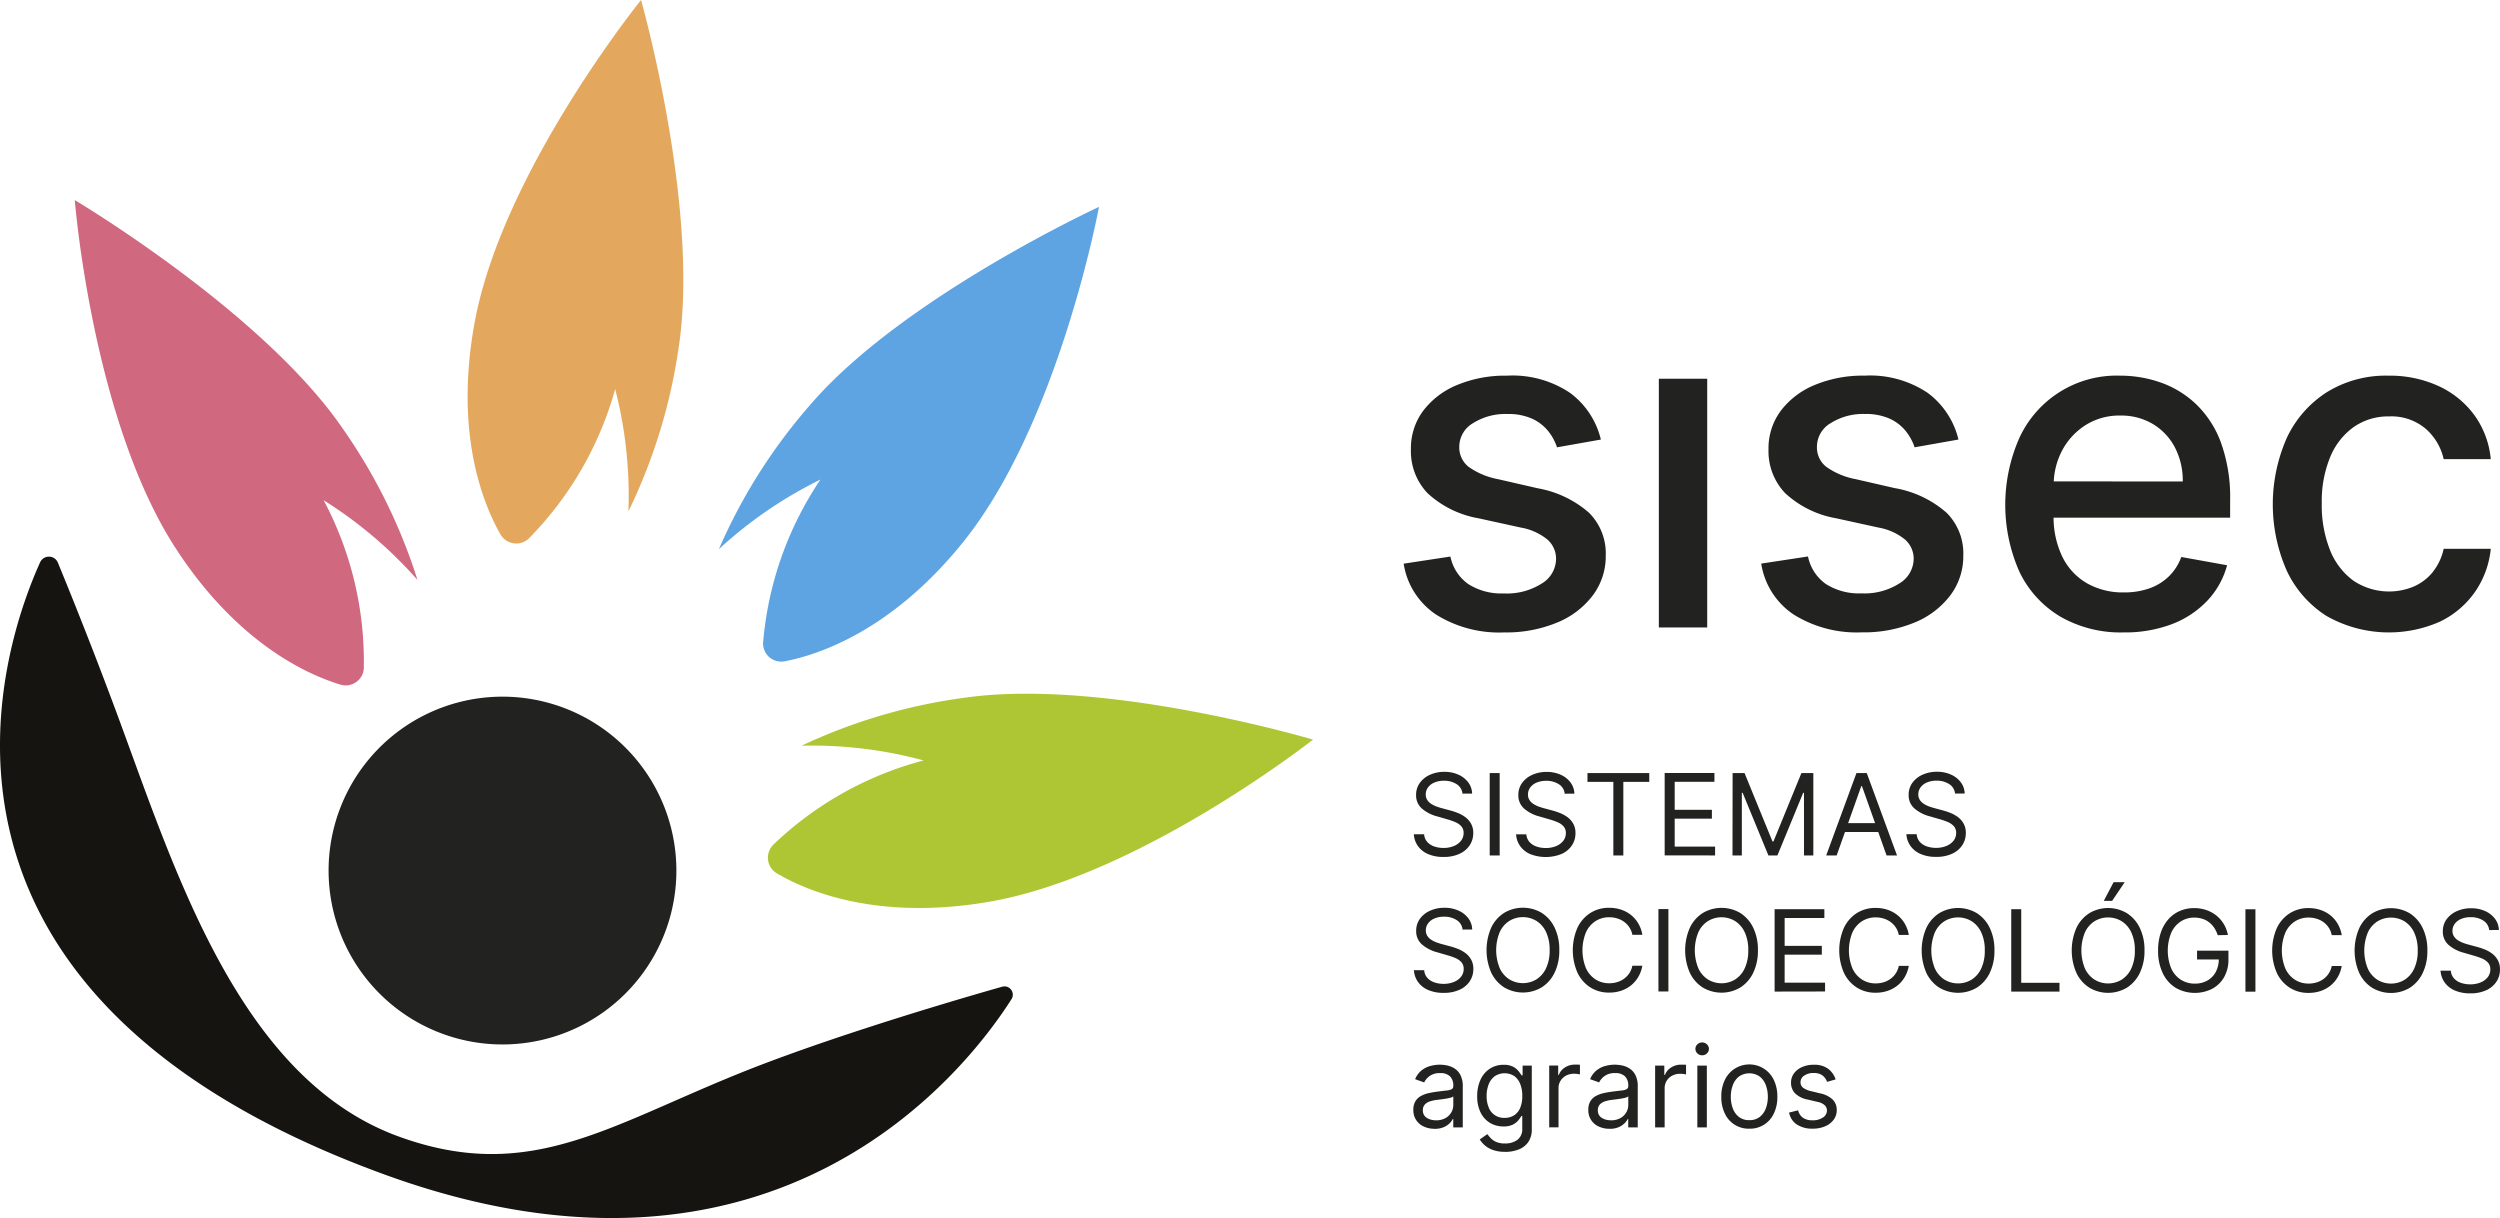 <?xml version="1.0" encoding="UTF-8"?>
<svg xmlns="http://www.w3.org/2000/svg" xmlns:xlink="http://www.w3.org/1999/xlink" id="Grupo_178" data-name="Grupo 178" width="169.9" height="82.778" viewBox="0 0 169.9 82.778">
  <defs>
    <clipPath id="clip-path">
      <rect id="Rectángulo_74" data-name="Rectángulo 74" width="169.9" height="82.778" fill="none"></rect>
    </clipPath>
  </defs>
  <g id="Grupo_159" data-name="Grupo 159" clip-path="url(#clip-path)">
    <path id="Trazado_608" data-name="Trazado 608" d="M308.9,88.6a3.9,3.9,0,0,1,1.143,2.914,4.423,4.423,0,0,1-.874,2.7,5.775,5.775,0,0,1-2.43,1.854,9.019,9.019,0,0,1-3.6.67,8.089,8.089,0,0,1-4.63-1.214,5.092,5.092,0,0,1-2.2-3.458l3.177-.484a3.022,3.022,0,0,0,1.222,1.875,4.189,4.189,0,0,0,2.407.632,4.419,4.419,0,0,0,2.584-.677,1.975,1.975,0,0,0,.967-1.654,1.731,1.731,0,0,0-.588-1.331,3.919,3.919,0,0,0-1.8-.813l-2.859-.627a6.837,6.837,0,0,1-3.491-1.715,4.134,4.134,0,0,1-1.126-2.98,4.252,4.252,0,0,1,.836-2.617,5.5,5.5,0,0,1,2.309-1.754,8.485,8.485,0,0,1,3.376-.632,7.021,7.021,0,0,1,4.309,1.181,5.553,5.553,0,0,1,2.079,3.161l-2.98.528a3.564,3.564,0,0,0-.588-1.088,3.022,3.022,0,0,0-1.082-.847,3.921,3.921,0,0,0-1.706-.329,4.121,4.121,0,0,0-2.33.621,1.859,1.859,0,0,0-.936,1.6,1.681,1.681,0,0,0,.627,1.364,5.054,5.054,0,0,0,2.023.847l2.684.616A7.208,7.208,0,0,1,308.9,88.6m4.751,7.8h3.287V79.5h-3.287Zm16.076-9.458-2.682-.616a5.069,5.069,0,0,1-2.024-.847,1.68,1.68,0,0,1-.626-1.364,1.861,1.861,0,0,1,.935-1.6,4.123,4.123,0,0,1,2.332-.621,3.913,3.913,0,0,1,1.7.329,3.007,3.007,0,0,1,1.082.847,3.619,3.619,0,0,1,.59,1.088l2.979-.528a5.559,5.559,0,0,0-2.077-3.161,7.027,7.027,0,0,0-4.311-1.181,8.491,8.491,0,0,0-3.376.632,5.51,5.51,0,0,0-2.309,1.754,4.262,4.262,0,0,0-.836,2.617,4.134,4.134,0,0,0,1.128,2.98,6.83,6.83,0,0,0,3.491,1.715l2.859.627a3.935,3.935,0,0,1,1.8.813,1.737,1.737,0,0,1,.588,1.331A1.976,1.976,0,0,1,330,93.407a4.422,4.422,0,0,1-2.584.677,4.191,4.191,0,0,1-2.408-.632,3.025,3.025,0,0,1-1.22-1.875l-3.179.484a5.09,5.09,0,0,0,2.2,3.458,8.083,8.083,0,0,0,4.628,1.214,9.019,9.019,0,0,0,3.6-.67,5.775,5.775,0,0,0,2.43-1.854,4.414,4.414,0,0,0,.875-2.7A3.9,3.9,0,0,0,333.2,88.6a7.2,7.2,0,0,0-3.475-1.662m22.136-3.072a10.955,10.955,0,0,1,.615,3.908v1.166h-12a6.2,6.2,0,0,0,.594,2.651,4.229,4.229,0,0,0,1.677,1.808,4.951,4.951,0,0,0,2.517.621,5.138,5.138,0,0,0,1.706-.269,3.633,3.633,0,0,0,1.33-.809,3.537,3.537,0,0,0,.857-1.33l3.112.561a5.618,5.618,0,0,1-1.335,2.4,6.491,6.491,0,0,1-2.408,1.6,8.974,8.974,0,0,1-3.293.565,8.222,8.222,0,0,1-4.294-1.072,7.13,7.13,0,0,1-2.772-3.024,11.241,11.241,0,0,1,0-9.154,7.278,7.278,0,0,1,6.834-4.2,8.3,8.3,0,0,1,2.772.472,6.72,6.72,0,0,1,2.407,1.484,6.97,6.97,0,0,1,1.683,2.624m-2.606,2.611a4.885,4.885,0,0,0-.528-2.3,4.018,4.018,0,0,0-1.479-1.589A4.189,4.189,0,0,0,345.023,82a4.291,4.291,0,0,0-2.413.676,4.562,4.562,0,0,0-1.583,1.76,5.024,5.024,0,0,0-.538,2.04Zm17.007,6.136a3.463,3.463,0,0,1-1.287.995,4.356,4.356,0,0,1-4.125-.39,4.716,4.716,0,0,1-1.587-2.077,8.223,8.223,0,0,1-.561-3.189,7.863,7.863,0,0,1,.571-3.13,4.688,4.688,0,0,1,1.6-2.044,4.078,4.078,0,0,1,2.4-.721,3.582,3.582,0,0,1,2.513.859,3.848,3.848,0,0,1,1.2,2.044h3.2a6.031,6.031,0,0,0-1.106-2.98,6.24,6.24,0,0,0-2.435-1.984,7.962,7.962,0,0,0-3.431-.709,7.612,7.612,0,0,0-4.146,1.11,7.426,7.426,0,0,0-2.727,3.084,11.189,11.189,0,0,0-.021,9.056,7.3,7.3,0,0,0,2.709,3.084,8.583,8.583,0,0,0,7.71.38,6.153,6.153,0,0,0,2.38-2.023,6.217,6.217,0,0,0,1.068-2.926h-3.2a3.8,3.8,0,0,1-.73,1.562m-65.953,15.079a.858.858,0,0,0-.4-.646,1.53,1.53,0,0,0-.859-.23,1.618,1.618,0,0,0-.65.121,1.027,1.027,0,0,0-.432.331.79.79,0,0,0-.155.479.669.669,0,0,0,.108.384.906.906,0,0,0,.278.266,1.907,1.907,0,0,0,.355.173q.186.067.342.108l.569.153a5.041,5.041,0,0,1,.488.159,2.314,2.314,0,0,1,.517.275,1.426,1.426,0,0,1,.409.445,1.275,1.275,0,0,1,.162.665,1.48,1.48,0,0,1-.237.82,1.63,1.63,0,0,1-.689.583,2.534,2.534,0,0,1-1.1.216,2.559,2.559,0,0,1-1.041-.194,1.644,1.644,0,0,1-.689-.541,1.543,1.543,0,0,1-.283-.807h.7a.867.867,0,0,0,.215.524,1.119,1.119,0,0,0,.476.306,1.889,1.889,0,0,0,.622.1,1.816,1.816,0,0,0,.7-.127,1.183,1.183,0,0,0,.49-.356.838.838,0,0,0,.18-.534.657.657,0,0,0-.156-.454,1.145,1.145,0,0,0-.41-.284,4.351,4.351,0,0,0-.55-.192l-.689-.2a2.573,2.573,0,0,1-1.04-.539,1.183,1.183,0,0,1-.383-.917,1.359,1.359,0,0,1,.256-.822,1.688,1.688,0,0,1,.689-.547,2.327,2.327,0,0,1,.969-.2,2.288,2.288,0,0,1,.963.193,1.687,1.687,0,0,1,.669.526,1.316,1.316,0,0,1,.261.758Zm2.528-1.4h-.678v5.6h.678Zm5.077,1.4a1.315,1.315,0,0,0-.261-.758,1.687,1.687,0,0,0-.669-.526,2.289,2.289,0,0,0-.963-.193,2.329,2.329,0,0,0-.97.2,1.692,1.692,0,0,0-.689.547,1.361,1.361,0,0,0-.256.822,1.184,1.184,0,0,0,.383.917,2.569,2.569,0,0,0,1.04.539l.689.2a4.346,4.346,0,0,1,.55.192,1.144,1.144,0,0,1,.41.284.657.657,0,0,1,.156.454.836.836,0,0,1-.18.534,1.18,1.18,0,0,1-.489.356,1.817,1.817,0,0,1-.7.127,1.89,1.89,0,0,1-.623-.1,1.123,1.123,0,0,1-.476-.306.868.868,0,0,1-.215-.524h-.7a1.537,1.537,0,0,0,.283.807,1.642,1.642,0,0,0,.689.541,2.894,2.894,0,0,0,2.139-.022,1.629,1.629,0,0,0,.689-.583,1.48,1.48,0,0,0,.237-.82,1.275,1.275,0,0,0-.162-.665,1.426,1.426,0,0,0-.409-.445,2.32,2.32,0,0,0-.517-.275,5.035,5.035,0,0,0-.488-.159l-.569-.153q-.156-.041-.342-.108a1.9,1.9,0,0,1-.356-.173.9.9,0,0,1-.277-.266.667.667,0,0,1-.108-.384.792.792,0,0,1,.155-.479,1.027,1.027,0,0,1,.432-.331,1.621,1.621,0,0,1,.65-.121,1.53,1.53,0,0,1,.859.23.859.859,0,0,1,.4.646Zm2.648-.8v5h.679v-5H313v-.6h-4.2v.6Zm6.915,5v-.6h-2.746v-1.9h2.528v-.6h-2.528V106.89h2.7v-.6h-3.381v5.6Zm1.182,0h.635v-4.256h.055l1.75,4.256h.613l1.751-4.256h.055v4.256h.635v-5.6h-.81l-1.9,4.65h-.066l-1.9-4.65h-.81Zm8.753-4.715h.044l1.674,4.716h.711l-2.057-5.6h-.7l-2.057,5.6h.711ZM326,110.3h2.867v-.6H326Zm8.436-2.615a1.315,1.315,0,0,0-.261-.758,1.687,1.687,0,0,0-.669-.526,2.288,2.288,0,0,0-.963-.193,2.326,2.326,0,0,0-.969.2,1.691,1.691,0,0,0-.69.547,1.361,1.361,0,0,0-.256.822,1.183,1.183,0,0,0,.383.917,2.571,2.571,0,0,0,1.04.539l.689.2a4.348,4.348,0,0,1,.55.192,1.144,1.144,0,0,1,.41.284.658.658,0,0,1,.156.454.838.838,0,0,1-.18.534,1.183,1.183,0,0,1-.49.356,1.817,1.817,0,0,1-.7.127,1.888,1.888,0,0,1-.622-.1,1.122,1.122,0,0,1-.476-.306.867.867,0,0,1-.214-.524h-.7a1.54,1.54,0,0,0,.283.807,1.642,1.642,0,0,0,.689.541,2.558,2.558,0,0,0,1.041.194,2.532,2.532,0,0,0,1.1-.216,1.629,1.629,0,0,0,.689-.583,1.48,1.48,0,0,0,.237-.82,1.275,1.275,0,0,0-.162-.665,1.421,1.421,0,0,0-.409-.445,2.313,2.313,0,0,0-.517-.275,5.04,5.04,0,0,0-.488-.159l-.569-.153q-.156-.041-.342-.108a1.9,1.9,0,0,1-.356-.173.908.908,0,0,1-.277-.266.669.669,0,0,1-.108-.384.79.79,0,0,1,.155-.479,1.025,1.025,0,0,1,.432-.331,1.618,1.618,0,0,1,.65-.121,1.53,1.53,0,0,1,.859.23.858.858,0,0,1,.4.646Zm-33.469,9.243a1.314,1.314,0,0,0-.261-.758,1.687,1.687,0,0,0-.669-.526,2.288,2.288,0,0,0-.963-.193,2.327,2.327,0,0,0-.969.2,1.691,1.691,0,0,0-.689.547,1.358,1.358,0,0,0-.256.822,1.183,1.183,0,0,0,.383.916,2.569,2.569,0,0,0,1.04.539l.689.2a4.353,4.353,0,0,1,.55.191,1.146,1.146,0,0,1,.41.285.656.656,0,0,1,.156.454.838.838,0,0,1-.18.534,1.183,1.183,0,0,1-.49.356,1.822,1.822,0,0,1-.7.127,1.889,1.889,0,0,1-.622-.1,1.117,1.117,0,0,1-.476-.306.866.866,0,0,1-.215-.524h-.7a1.543,1.543,0,0,0,.283.807,1.643,1.643,0,0,0,.689.541,2.559,2.559,0,0,0,1.041.194,2.529,2.529,0,0,0,1.1-.216,1.627,1.627,0,0,0,.689-.582,1.481,1.481,0,0,0,.237-.821,1.275,1.275,0,0,0-.162-.665,1.43,1.43,0,0,0-.409-.445,2.314,2.314,0,0,0-.517-.275,5.036,5.036,0,0,0-.488-.159l-.569-.153c-.1-.027-.218-.063-.342-.108a1.907,1.907,0,0,1-.355-.172.91.91,0,0,1-.278-.266.669.669,0,0,1-.108-.384.789.789,0,0,1,.155-.479,1.027,1.027,0,0,1,.432-.331,1.624,1.624,0,0,1,.65-.12,1.528,1.528,0,0,1,.859.23.858.858,0,0,1,.4.645Zm5.919,1.4a3.411,3.411,0,0,0-.32-1.531,2.407,2.407,0,0,0-.878-1,2.5,2.5,0,0,0-2.549,0,2.406,2.406,0,0,0-.878,1,3.83,3.83,0,0,0,0,3.064,2.406,2.406,0,0,0,.878,1,2.5,2.5,0,0,0,2.549,0,2.407,2.407,0,0,0,.878-1,3.415,3.415,0,0,0,.32-1.532m-.657,0a2.8,2.8,0,0,1-.242,1.229,1.774,1.774,0,0,1-.654.758,1.777,1.777,0,0,1-1.841,0,1.775,1.775,0,0,1-.654-.758,3.237,3.237,0,0,1,0-2.456,1.774,1.774,0,0,1,.654-.758,1.775,1.775,0,0,1,1.841,0,1.774,1.774,0,0,1,.654.758,2.8,2.8,0,0,1,.242,1.228m6.3-1.05a2.24,2.24,0,0,0-.279-.77,2.083,2.083,0,0,0-.5-.575,2.2,2.2,0,0,0-.674-.36,2.536,2.536,0,0,0-.8-.123,2.35,2.35,0,0,0-1.275.35,2.4,2.4,0,0,0-.878,1,3.826,3.826,0,0,0,0,3.064,2.4,2.4,0,0,0,.878,1,2.344,2.344,0,0,0,1.275.35,2.527,2.527,0,0,0,.8-.123,2.183,2.183,0,0,0,.674-.36,2.082,2.082,0,0,0,.5-.575,2.259,2.259,0,0,0,.279-.769h-.678a1.422,1.422,0,0,1-.57.888,1.573,1.573,0,0,1-.469.229,1.865,1.865,0,0,1-.536.076,1.706,1.706,0,0,1-.92-.257,1.781,1.781,0,0,1-.654-.758,3.24,3.24,0,0,1,0-2.456,1.774,1.774,0,0,1,.654-.758,1.7,1.7,0,0,1,.92-.258,1.865,1.865,0,0,1,.536.077,1.571,1.571,0,0,1,.469.228,1.447,1.447,0,0,1,.361.374,1.418,1.418,0,0,1,.209.514h.678m1.772-1.75h-.678v5.6h.678Zm6.083,2.8a3.411,3.411,0,0,0-.32-1.531,2.408,2.408,0,0,0-.878-1,2.5,2.5,0,0,0-2.549,0,2.406,2.406,0,0,0-.878,1,3.829,3.829,0,0,0,0,3.064,2.406,2.406,0,0,0,.878,1,2.5,2.5,0,0,0,2.549,0,2.408,2.408,0,0,0,.878-1,3.415,3.415,0,0,0,.32-1.532m-.656,0a2.808,2.808,0,0,1-.242,1.229,1.774,1.774,0,0,1-.654.758,1.777,1.777,0,0,1-1.841,0,1.777,1.777,0,0,1-.654-.758,3.24,3.24,0,0,1,0-2.456,1.777,1.777,0,0,1,.654-.758,1.775,1.775,0,0,1,1.841,0,1.774,1.774,0,0,1,.654.758,2.806,2.806,0,0,1,.242,1.228m5.219,2.8v-.6H322.2v-1.9h2.527v-.6H322.2v-1.893h2.7v-.6h-3.381v5.6Zm5.69-3.851a2.24,2.24,0,0,0-.279-.77,2.085,2.085,0,0,0-.5-.575,2.2,2.2,0,0,0-.674-.36,2.536,2.536,0,0,0-.8-.123,2.35,2.35,0,0,0-1.275.35,2.4,2.4,0,0,0-.878,1,3.826,3.826,0,0,0,0,3.064,2.4,2.4,0,0,0,.878,1,2.344,2.344,0,0,0,1.275.35,2.527,2.527,0,0,0,.8-.123,2.184,2.184,0,0,0,.674-.36,2.083,2.083,0,0,0,.5-.575,2.259,2.259,0,0,0,.279-.769h-.678a1.421,1.421,0,0,1-.57.888,1.577,1.577,0,0,1-.469.229,1.865,1.865,0,0,1-.536.076,1.7,1.7,0,0,1-.92-.257,1.781,1.781,0,0,1-.654-.758,3.236,3.236,0,0,1,0-2.456,1.774,1.774,0,0,1,.654-.758,1.7,1.7,0,0,1,.92-.258,1.865,1.865,0,0,1,.536.077,1.576,1.576,0,0,1,.469.228,1.447,1.447,0,0,1,.361.374,1.418,1.418,0,0,1,.209.514h.678m5.821,1.05a3.411,3.411,0,0,0-.32-1.531,2.407,2.407,0,0,0-.878-1,2.5,2.5,0,0,0-2.549,0,2.406,2.406,0,0,0-.878,1,3.83,3.83,0,0,0,0,3.064,2.406,2.406,0,0,0,.878,1,2.5,2.5,0,0,0,2.549,0,2.407,2.407,0,0,0,.878-1,3.415,3.415,0,0,0,.32-1.532m-.656,0a2.808,2.808,0,0,1-.242,1.229,1.774,1.774,0,0,1-.654.758,1.777,1.777,0,0,1-1.841,0,1.775,1.775,0,0,1-.654-.758,3.236,3.236,0,0,1,0-2.456,1.775,1.775,0,0,1,.654-.758,1.775,1.775,0,0,1,1.841,0,1.774,1.774,0,0,1,.654.758,2.806,2.806,0,0,1,.242,1.228m5.077,2.8v-.6h-2.6v-5H337.6v5.6Zm5.777-2.8a3.409,3.409,0,0,0-.32-1.531,2.4,2.4,0,0,0-.878-1,2.493,2.493,0,0,0-2.549,0,2.4,2.4,0,0,0-.878,1,3.83,3.83,0,0,0,0,3.064,2.4,2.4,0,0,0,.878,1,2.493,2.493,0,0,0,2.549,0,2.4,2.4,0,0,0,.878-1,3.412,3.412,0,0,0,.32-1.532m-.656,0a2.808,2.808,0,0,1-.242,1.229,1.782,1.782,0,0,1-.654.758,1.777,1.777,0,0,1-1.841,0,1.781,1.781,0,0,1-.654-.758,3.236,3.236,0,0,1,0-2.456,1.777,1.777,0,0,1,.654-.758,1.775,1.775,0,0,1,1.841,0,1.778,1.778,0,0,1,.654.758,2.806,2.806,0,0,1,.242,1.228m-1.543-3.37.854-1.269h-.755l-.667,1.269Zm7.867,2.32a2.217,2.217,0,0,0-.279-.742,2.163,2.163,0,0,0-.5-.577,2.281,2.281,0,0,0-.687-.375,2.514,2.514,0,0,0-.827-.133,2.4,2.4,0,0,0-.988.2,2.223,2.223,0,0,0-.777.574,2.628,2.628,0,0,0-.507.907,3.727,3.727,0,0,0-.179,1.2,3.481,3.481,0,0,0,.313,1.532,2.351,2.351,0,0,0,.875,1,2.622,2.622,0,0,0,2.489.07,2.044,2.044,0,0,0,.81-.792,2.374,2.374,0,0,0,.294-1.2v-.6h-2.133v.6h1.685l-.208-.044a1.84,1.84,0,0,1-.206.893,1.457,1.457,0,0,1-.574.586,1.709,1.709,0,0,1-.85.206,1.746,1.746,0,0,1-.936-.257,1.78,1.78,0,0,1-.659-.758,3.234,3.234,0,0,1,0-2.456,1.776,1.776,0,0,1,.648-.758,1.66,1.66,0,0,1,.906-.258,1.806,1.806,0,0,1,.558.082,1.466,1.466,0,0,1,.456.238,1.583,1.583,0,0,1,.347.376,2.039,2.039,0,0,1,.237.5Zm1.871-1.75h-.679v5.6h.679Zm5.864,1.75a2.246,2.246,0,0,0-.279-.77,2.079,2.079,0,0,0-.5-.575,2.2,2.2,0,0,0-.674-.36,2.54,2.54,0,0,0-.8-.123,2.35,2.35,0,0,0-1.275.35,2.4,2.4,0,0,0-.878,1,3.826,3.826,0,0,0,0,3.064,2.4,2.4,0,0,0,.878,1,2.344,2.344,0,0,0,1.275.35,2.53,2.53,0,0,0,.8-.123,2.189,2.189,0,0,0,.674-.36,2.077,2.077,0,0,0,.5-.575,2.265,2.265,0,0,0,.279-.769h-.678a1.421,1.421,0,0,1-.57.888,1.569,1.569,0,0,1-.469.229,1.862,1.862,0,0,1-.536.076,1.706,1.706,0,0,1-.92-.257,1.783,1.783,0,0,1-.654-.758,3.24,3.24,0,0,1,0-2.456,1.777,1.777,0,0,1,.654-.758,1.7,1.7,0,0,1,.92-.258,1.862,1.862,0,0,1,.536.077,1.568,1.568,0,0,1,.469.228,1.443,1.443,0,0,1,.361.374,1.413,1.413,0,0,1,.209.514h.678m5.821,1.05a3.41,3.41,0,0,0-.32-1.531,2.409,2.409,0,0,0-.878-1,2.5,2.5,0,0,0-2.549,0,2.4,2.4,0,0,0-.878,1,3.822,3.822,0,0,0,0,3.064,2.4,2.4,0,0,0,.878,1,2.5,2.5,0,0,0,2.549,0,2.409,2.409,0,0,0,.878-1,3.414,3.414,0,0,0,.32-1.532m-.656,0a2.8,2.8,0,0,1-.242,1.229,1.773,1.773,0,0,1-.653.758,1.778,1.778,0,0,1-1.841,0,1.774,1.774,0,0,1-.654-.758,3.236,3.236,0,0,1,0-2.456,1.774,1.774,0,0,1,.654-.758,1.776,1.776,0,0,1,1.841,0,1.773,1.773,0,0,1,.653.758,2.8,2.8,0,0,1,.242,1.228m5.515-1.4a1.312,1.312,0,0,0-.261-.758,1.685,1.685,0,0,0-.669-.526,2.286,2.286,0,0,0-.963-.193,2.328,2.328,0,0,0-.97.2,1.7,1.7,0,0,0-.689.547,1.36,1.36,0,0,0-.256.822,1.184,1.184,0,0,0,.383.916,2.57,2.57,0,0,0,1.039.539l.69.2a4.347,4.347,0,0,1,.55.191,1.144,1.144,0,0,1,.41.285.657.657,0,0,1,.156.454.835.835,0,0,1-.181.534,1.174,1.174,0,0,1-.489.356,1.821,1.821,0,0,1-.7.127,1.89,1.89,0,0,1-.623-.1,1.121,1.121,0,0,1-.476-.306.866.866,0,0,1-.215-.524h-.7a1.54,1.54,0,0,0,.283.807,1.646,1.646,0,0,0,.69.541,2.558,2.558,0,0,0,1.041.194,2.527,2.527,0,0,0,1.1-.216,1.63,1.63,0,0,0,.689-.582,1.483,1.483,0,0,0,.236-.821,1.281,1.281,0,0,0-.161-.665,1.438,1.438,0,0,0-.409-.445,2.317,2.317,0,0,0-.517-.275,5.038,5.038,0,0,0-.488-.159l-.569-.153c-.1-.027-.218-.063-.342-.108a1.9,1.9,0,0,1-.356-.172.9.9,0,0,1-.278-.266.669.669,0,0,1-.108-.384.792.792,0,0,1,.154-.479,1.03,1.03,0,0,1,.432-.331,1.625,1.625,0,0,1,.65-.12,1.529,1.529,0,0,1,.859.23.858.858,0,0,1,.4.645ZM298.4,130.475a1.574,1.574,0,0,0,.621-.109,1.26,1.26,0,0,0,.407-.265,1.139,1.139,0,0,0,.219-.293h.033v.569h.646v-2.768a1.663,1.663,0,0,0-.164-.8,1.146,1.146,0,0,0-.412-.446,1.515,1.515,0,0,0-.512-.2,2.6,2.6,0,0,0-.466-.048,2.512,2.512,0,0,0-.644.086,1.654,1.654,0,0,0-.6.3,1.475,1.475,0,0,0-.439.6l.613.219a1.192,1.192,0,0,1,.369-.432,1.159,1.159,0,0,1,.725-.2.9.9,0,0,1,.666.224.861.861,0,0,1,.22.629v.022a.229.229,0,0,1-.111.218.937.937,0,0,1-.35.089q-.239.027-.622.076c-.195.025-.389.06-.581.1a2.058,2.058,0,0,0-.527.193,1.007,1.007,0,0,0-.38.354,1.086,1.086,0,0,0-.143.587,1.192,1.192,0,0,0,.709,1.139,1.7,1.7,0,0,0,.725.152m.1-.58a1.1,1.1,0,0,1-.636-.171.574.574,0,0,1-.251-.507.552.552,0,0,1,.133-.39.816.816,0,0,1,.35-.216,2.508,2.508,0,0,1,.469-.1l.272-.034c.112-.014.228-.03.347-.05a2.67,2.67,0,0,0,.317-.068.373.373,0,0,0,.179-.089v.591a1,1,0,0,1-.135.5,1.035,1.035,0,0,1-.4.389,1.293,1.293,0,0,1-.647.15m4.7,2.145a2.511,2.511,0,0,0,.915-.16,1.424,1.424,0,0,0,.656-.5,1.474,1.474,0,0,0,.245-.882v-4.322h-.624v.668h-.066q-.071-.11-.2-.281a1.191,1.191,0,0,0-.372-.306,1.336,1.336,0,0,0-.652-.135,1.676,1.676,0,0,0-.936.264,1.764,1.764,0,0,0-.632.744,2.608,2.608,0,0,0-.227,1.125,2.435,2.435,0,0,0,.234,1.116,1.675,1.675,0,0,0,.637.7,1.744,1.744,0,0,0,.912.24,1.383,1.383,0,0,0,.652-.13,1.146,1.146,0,0,0,.372-.3c.086-.112.154-.207.2-.283h.055v.853a.9.9,0,0,1-.331.771,1.369,1.369,0,0,1-.84.246,1.446,1.446,0,0,1-.614-.111,1.154,1.154,0,0,1-.368-.26q-.134-.149-.221-.264l-.514.361a1.7,1.7,0,0,0,.354.411,1.722,1.722,0,0,0,.559.312,2.415,2.415,0,0,0,.8.119m-.022-2.309a1.1,1.1,0,0,1-1.087-.715,2.017,2.017,0,0,1-.138-.773,2.138,2.138,0,0,1,.135-.777,1.253,1.253,0,0,1,.408-.558,1.218,1.218,0,0,1,1.344-.011,1.2,1.2,0,0,1,.4.544,2.171,2.171,0,0,1,.137.8,2.069,2.069,0,0,1-.139.8,1.105,1.105,0,0,1-.408.512,1.159,1.159,0,0,1-.656.178m3.665.646v-2.659a.942.942,0,0,1,.138-.508.967.967,0,0,1,.377-.35,1.146,1.146,0,0,1,.546-.127,1.612,1.612,0,0,1,.245.018c.077.012.127.02.149.026v-.656c-.037,0-.09-.006-.162-.008l-.178,0a1.224,1.224,0,0,0-.678.194,1,1,0,0,0-.416.506h-.044v-.635H306.2v4.2Zm3.458.1a1.575,1.575,0,0,0,.621-.109,1.265,1.265,0,0,0,.407-.265,1.139,1.139,0,0,0,.219-.293h.033v.569h.646v-2.768a1.663,1.663,0,0,0-.164-.8,1.147,1.147,0,0,0-.412-.446,1.515,1.515,0,0,0-.512-.2,2.6,2.6,0,0,0-.466-.048,2.512,2.512,0,0,0-.644.086,1.654,1.654,0,0,0-.6.3,1.476,1.476,0,0,0-.439.6l.613.219a1.192,1.192,0,0,1,.369-.432,1.159,1.159,0,0,1,.725-.2.9.9,0,0,1,.666.224.86.86,0,0,1,.22.629v.022a.229.229,0,0,1-.111.218.938.938,0,0,1-.35.089q-.239.027-.622.076-.292.038-.581.1a2.06,2.06,0,0,0-.527.193,1,1,0,0,0-.38.354,1.086,1.086,0,0,0-.143.587,1.192,1.192,0,0,0,.709,1.139,1.7,1.7,0,0,0,.725.152m.1-.58a1.1,1.1,0,0,1-.636-.171.573.573,0,0,1-.251-.507.551.551,0,0,1,.133-.39.817.817,0,0,1,.35-.216,2.518,2.518,0,0,1,.469-.1l.272-.034c.112-.014.228-.03.348-.05a2.683,2.683,0,0,0,.317-.068.373.373,0,0,0,.179-.089v.591a1,1,0,0,1-.136.5,1.033,1.033,0,0,1-.4.389,1.291,1.291,0,0,1-.647.15m3.654.482v-2.659a.945.945,0,0,1,.138-.508.97.97,0,0,1,.377-.35,1.148,1.148,0,0,1,.546-.127,1.616,1.616,0,0,1,.245.018c.077.012.127.02.149.026v-.656c-.036,0-.09-.006-.161-.008l-.178,0a1.224,1.224,0,0,0-.678.194,1.009,1.009,0,0,0-.416.506h-.044v-.635h-.624v4.2Zm2.549-4.9a.454.454,0,0,0,.325-.128.421.421,0,0,0,0-.618.473.473,0,0,0-.648,0,.42.42,0,0,0,0,.618.453.453,0,0,0,.324.128m-.328,4.9h.646v-4.2h-.646Zm3.534.087a1.774,1.774,0,0,0,1.664-1.028,2.549,2.549,0,0,0,.24-1.138,2.581,2.581,0,0,0-.24-1.146,1.841,1.841,0,0,0-3.329,0,2.581,2.581,0,0,0-.24,1.146,2.549,2.549,0,0,0,.24,1.138,1.774,1.774,0,0,0,1.664,1.028m0-.58a1.107,1.107,0,0,1-.711-.221,1.309,1.309,0,0,1-.413-.583,2.234,2.234,0,0,1-.134-.782,2.257,2.257,0,0,1,.134-.785,1.323,1.323,0,0,1,.413-.588,1.24,1.24,0,0,1,1.422,0,1.32,1.32,0,0,1,.413.588,2.257,2.257,0,0,1,.134.785,2.234,2.234,0,0,1-.134.782,1.306,1.306,0,0,1-.413.583,1.107,1.107,0,0,1-.711.221m5.865-2.768a1.478,1.478,0,0,0-.508-.722,1.573,1.573,0,0,0-.98-.274,1.92,1.92,0,0,0-.792.156,1.347,1.347,0,0,0-.55.429,1.034,1.034,0,0,0-.2.629,1.019,1.019,0,0,0,.269.723,1.654,1.654,0,0,0,.847.425l.7.164a.986.986,0,0,1,.47.223.491.491,0,0,1,.154.368.562.562,0,0,1-.267.464,1.2,1.2,0,0,1-.718.193,1.106,1.106,0,0,1-.641-.169.85.85,0,0,1-.333-.509l-.613.153a1.236,1.236,0,0,0,.533.815,1.887,1.887,0,0,0,1.064.279,2.1,2.1,0,0,0,.859-.164,1.384,1.384,0,0,0,.576-.448,1.071,1.071,0,0,0,.206-.645.984.984,0,0,0-.276-.721,1.732,1.732,0,0,0-.84-.417l-.624-.153a1.459,1.459,0,0,1-.547-.233.46.46,0,0,1-.175-.38.526.526,0,0,1,.256-.447,1.106,1.106,0,0,1,.642-.176,1.034,1.034,0,0,1,.462.09.812.812,0,0,1,.286.228,1.124,1.124,0,0,1,.16.283l.58-.164" transform="translate(-200.916 -53.759)" fill="#222221"></path>
    <path id="Trazado_609" data-name="Trazado 609" d="M2.725,117.89a.657.657,0,0,1,1.207.017c.832,2.019,2.494,6.128,4.27,10.958,3.846,10.463,8.247,24.169,18.887,28.042,9.224,3.357,14.629-1.044,24.635-4.87,6.027-2.3,13.58-4.513,16.385-5.308a.565.565,0,0,1,.633.846c-3.054,4.8-16,21.6-42.595,11.922C-7.934,147.092.109,123.679,2.725,117.89" transform="translate(0 -79.672)" fill="#161411"></path>
    <path id="Trazado_610" data-name="Trazado 610" d="M92.277,162.915a11.818,11.818,0,1,1-7.063-15.148,11.818,11.818,0,0,1,7.063,15.148" transform="translate(-47.023 -99.709)" fill="#222221"></path>
    <path id="Trazado_611" data-name="Trazado 611" d="M154.755,73.278a1.238,1.238,0,0,0,1.466,1.275c2.362-.454,7.277-2.1,12.091-8.052,6.55-8.1,9.273-22.832,9.273-22.832s-13.435,6.2-19.668,13.5a37.639,37.639,0,0,0-6.164,9.761,29.073,29.073,0,0,1,6.9-4.728,23.319,23.319,0,0,0-3.895,11.072" transform="translate(-102.897 -29.61)" fill="#5ea4e3"></path>
    <path id="Trazado_612" data-name="Trazado 612" d="M102.868,36.6a1.238,1.238,0,0,1-1.922-.284c-1.192-2.088-3.142-6.891-1.752-14.42C101.087,11.651,110.5,0,110.5,0s4.034,14.235,2.541,23.723a37.635,37.635,0,0,1-3.4,11.031,29.072,29.072,0,0,0-.9-8.315A23.317,23.317,0,0,1,102.868,36.6" transform="translate(-66.934)" fill="#e3a85d"></path>
    <path id="Trazado_613" data-name="Trazado 613" d="M162.446,156.723a1.238,1.238,0,0,0,.259,1.925c2.073,1.219,6.85,3.23,14.4,1.936,10.269-1.76,22.04-11.025,22.04-11.025s-14.182-4.216-23.688-2.845a37.634,37.634,0,0,0-11.074,3.26,29.067,29.067,0,0,1,8.3,1,23.319,23.319,0,0,0-10.236,5.744" transform="translate(-109.912 -99.295)" fill="#afc634"></path>
    <path id="Trazado_614" data-name="Trazado 614" d="M35.433,74.056a1.238,1.238,0,0,1-1.59,1.116c-2.3-.7-7.022-2.838-11.194-9.259-5.677-8.737-6.862-23.669-6.862-23.669S28.51,49.8,33.955,57.71a37.636,37.636,0,0,1,5.122,10.346A29.08,29.08,0,0,0,32.7,62.64a23.323,23.323,0,0,1,2.729,11.416" transform="translate(-10.705 -28.644)" fill="#d06880"></path>
  </g>
</svg>
